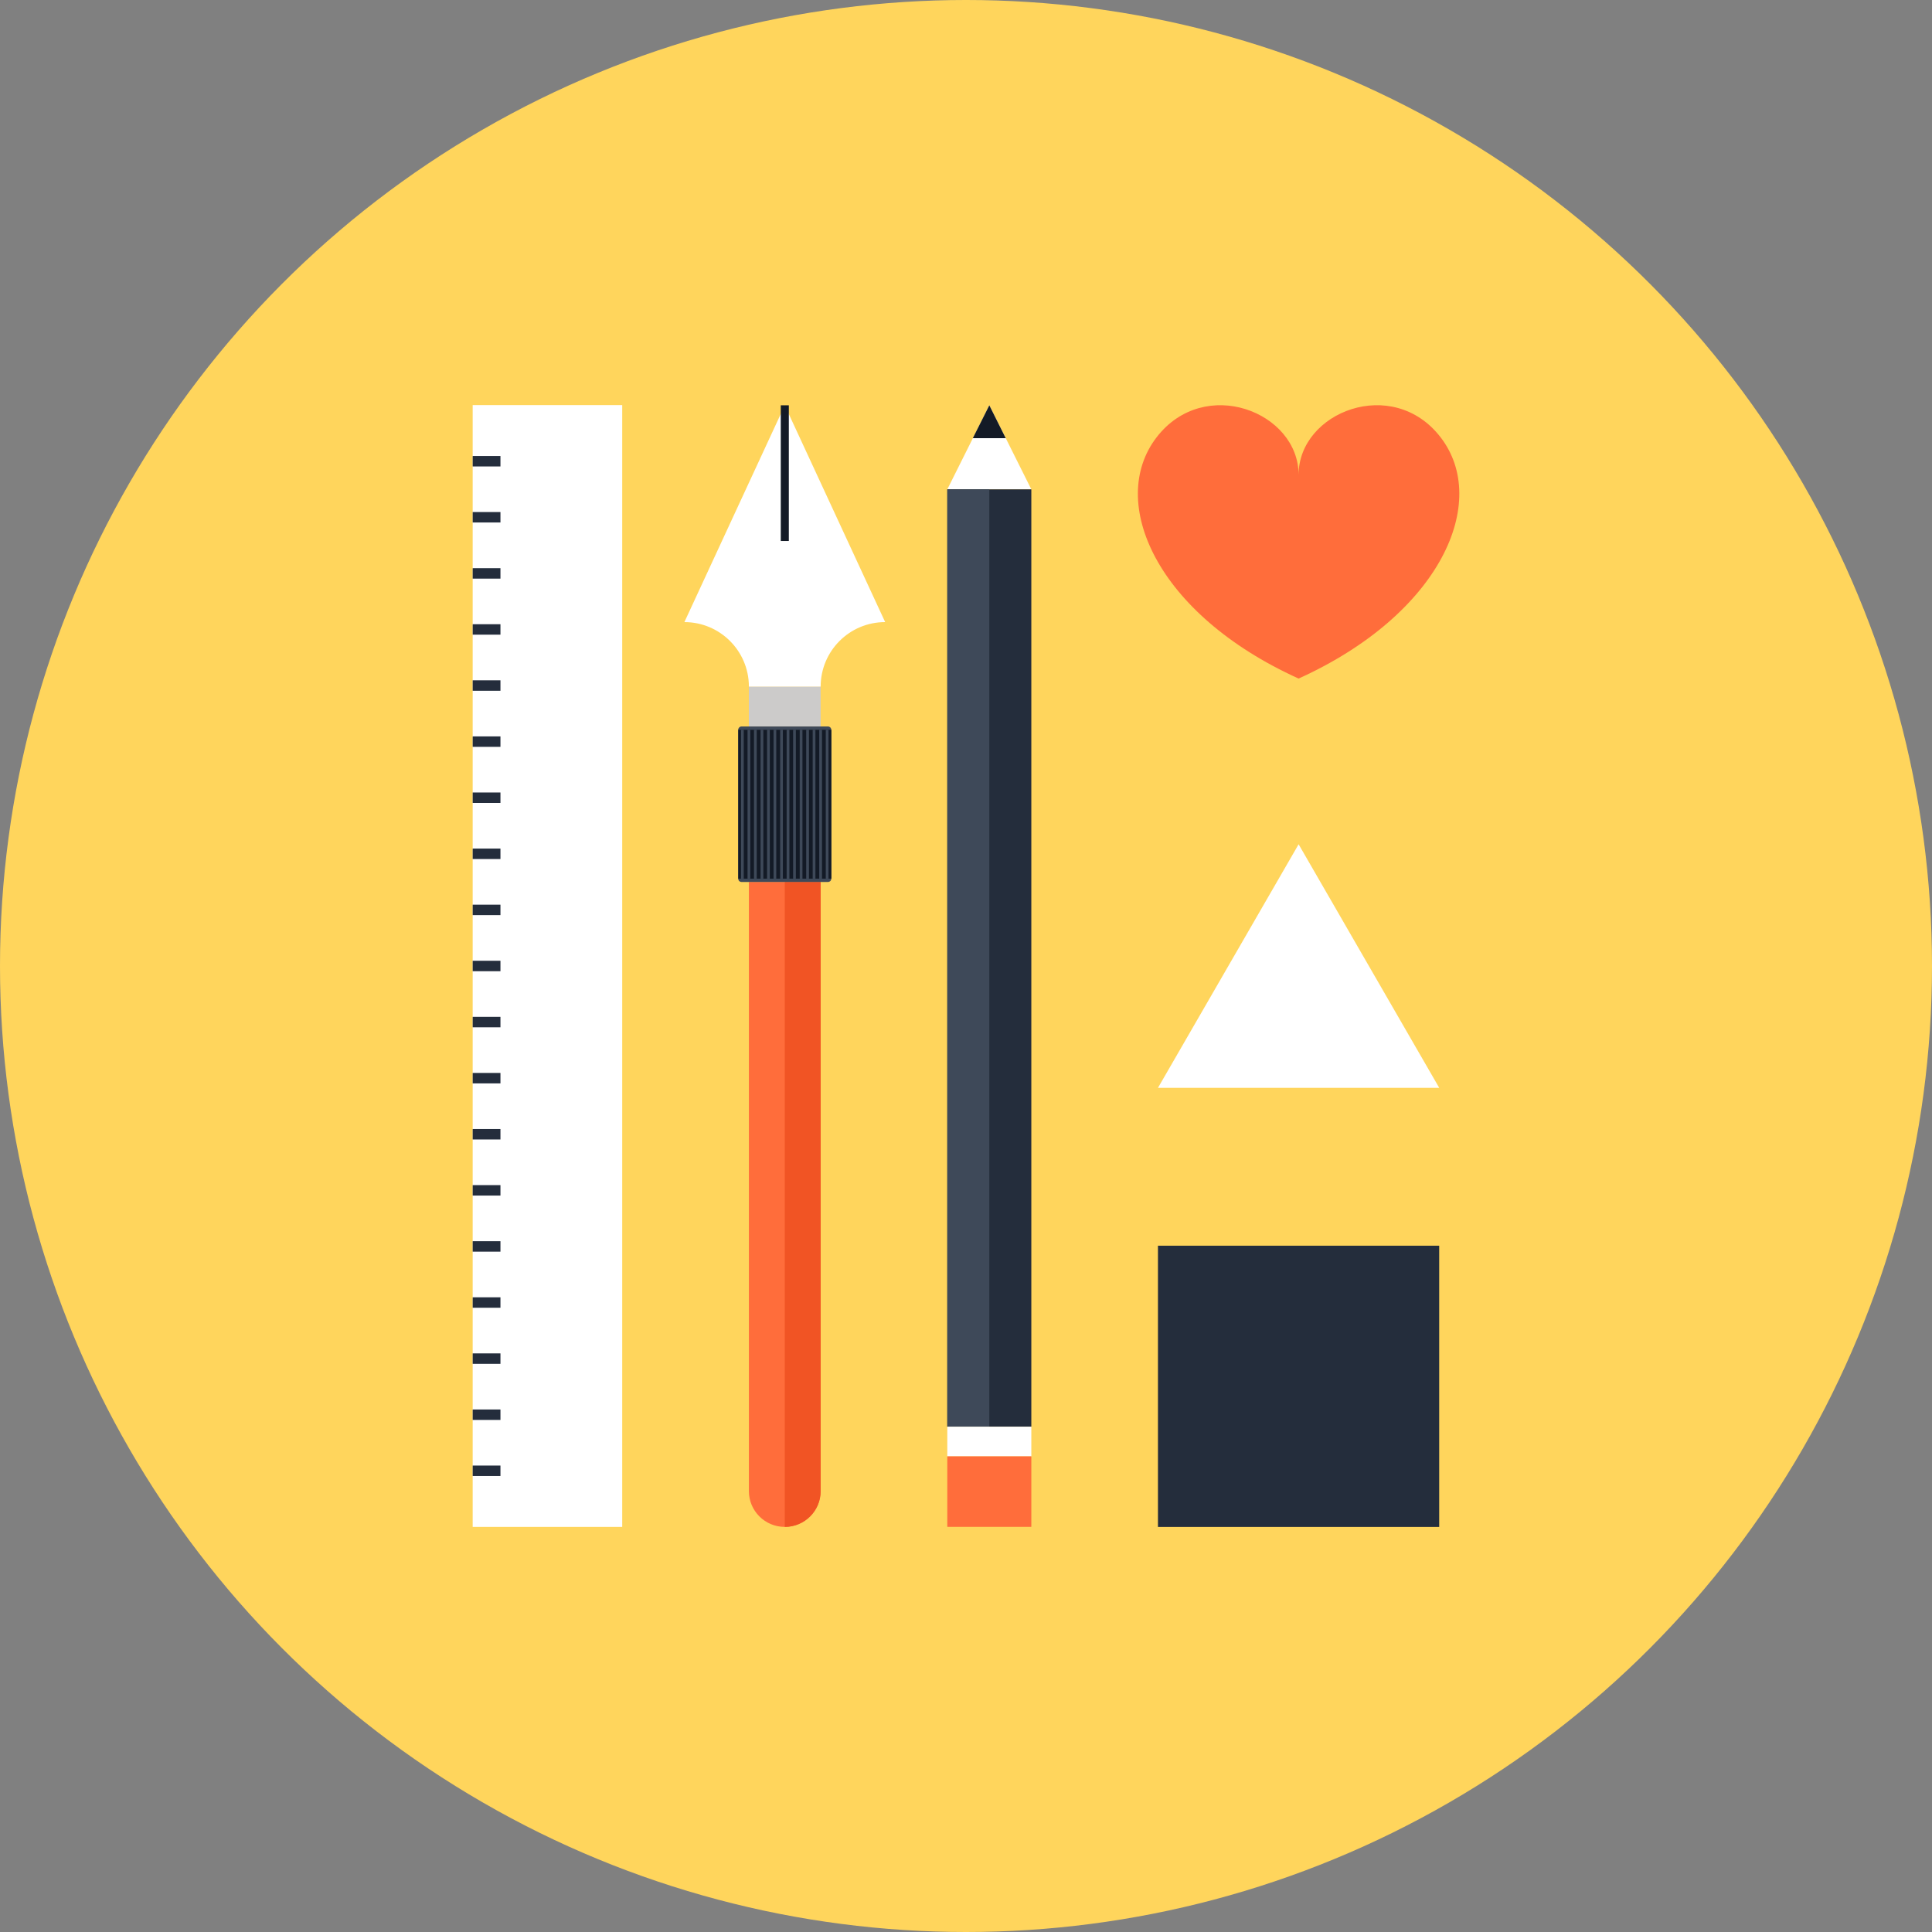 <svg xmlns="http://www.w3.org/2000/svg" viewBox="0 0 512 512"><rect x="0" y="0" width="512" height="512" fill="#808080" stroke="none"/><circle cx="256" cy="256" r="256" fill="#ffd55c"/><path fill="#cccbca" d="M198.458 181.942h19.017v10.574h-19.017z"/><path d="M217.481 233.73v161.425c0 5.246-4.264 9.49-9.51 9.49-5.246 0-9.507-4.245-9.507-9.49V233.73h19.017z" fill="#ff6d3b"/><path d="M217.481 395.155V233.73h-9.51v170.915c5.246 0 9.51-4.244 9.51-9.49z" fill="#f15424"/><path d="M234.579 164.864l-26.607-57.456-26.601 57.456h-.007.02c9.418.007 17.051 7.627 17.081 17.045v.046h19.017v-.046c.026-9.421 7.657-17.038 17.071-17.045h.026z" fill="#fff"/><path fill="#131a26" d="M206.914 107.411h2.134v35.956h-2.134z"/><path d="M219.423 192.529a.875.875 0 0 1 .875.879v39.444a.905.905 0 0 1-.254.624.911.911 0 0 1-.621.251h-22.911a.917.917 0 0 1-.621-.251.909.909 0 0 1-.251-.624v-39.444c0-.225.083-.453.251-.621a.862.862 0 0 1 .621-.258h22.911z" fill="#3e4959"/><path fill="#131a26" d="M195.65 193.404h24.659v39.444H195.65z"/><path d="M218.839 193.404h.727v39.444h-.727zm-1.731 0h.73v39.444h-.73zm-1.738 0h.723v39.444h-.723zm-1.717 0h.727v39.444h-.727zm-1.718 0h.723v39.444h-.723zm-1.751 0h.727v39.444h-.727zm-1.717 0h.73v39.444h-.73zm-1.718 0h.723v39.444h-.723zm-1.751 0h.723v39.444h-.723zm-1.717 0h.73v39.444h-.73zm-1.718 0h.73v39.444h-.73zm-1.751 0h.73v39.444h-.73zm-1.704 0h.723v39.444h-.723zm-1.731 0h.723v39.444h-.723z" fill="#3e4959"/><path fill="#fff" d="M306.876 288.289l37.271-64.548 37.263 64.548z"/><path d="M381.77 115.884c-12.678-16.463-37.627-6.748-37.627 9.963 0-16.711-24.949-26.426-37.627-9.963-13.101 17.012-.188 46.82 37.627 63.941 37.816-17.121 50.725-46.93 37.627-63.941z" fill="#ff6d3b"/><path fill="#242d3c" d="M306.87 330.124h74.531v74.534H306.87z"/><path fill="#fff" d="M273.312 129.685l-11.132-22.277-11.135 22.277z"/><path fill="#242d3c" d="M251.045 129.685h22.267v248.403h-22.267z"/><path fill="#3e4959" d="M251.045 129.685h11.132v248.403h-11.132z"/><path fill="#131a26" d="M266.531 116.122l-4.351-8.714-4.376 8.714z"/><path fill="#fff" d="M251.045 378.087h22.267v7.865h-22.267z"/><path fill="#ff6d3b" d="M251.045 385.949h22.267v18.683h-22.267z"/><path fill="#fff" d="M125.265 107.355h39.629v297.29h-39.629z"/><path d="M125.265 120.845h7.36v2.768h-7.36zm0 14.852h7.36v2.768h-7.36zm0 14.877h7.36v2.768h-7.36zm.003 14.852h7.356v2.768h-7.356zm-.003 14.864h7.36v2.768h-7.36zm0 14.865h7.36v2.768h-7.36zm0 14.864h7.36v2.768h-7.36zm0 14.865h7.36v2.768h-7.36zm0 14.864h7.36v2.768h-7.36zm0 14.865h7.36v2.768h-7.36zm0 14.864h7.36v2.768h-7.36zm0 14.865h7.36v2.768h-7.36zm0 14.864h7.36v2.768h-7.36zm0 14.865h7.36v2.768h-7.36zm0 14.864h7.36v2.768h-7.36zm0 14.865h7.36v2.768h-7.36zm0 14.864h7.36v2.768h-7.36zm0 14.865h7.36v2.768h-7.36zm0 14.864h7.36v2.768h-7.36z" fill="#242d3c"/></svg>